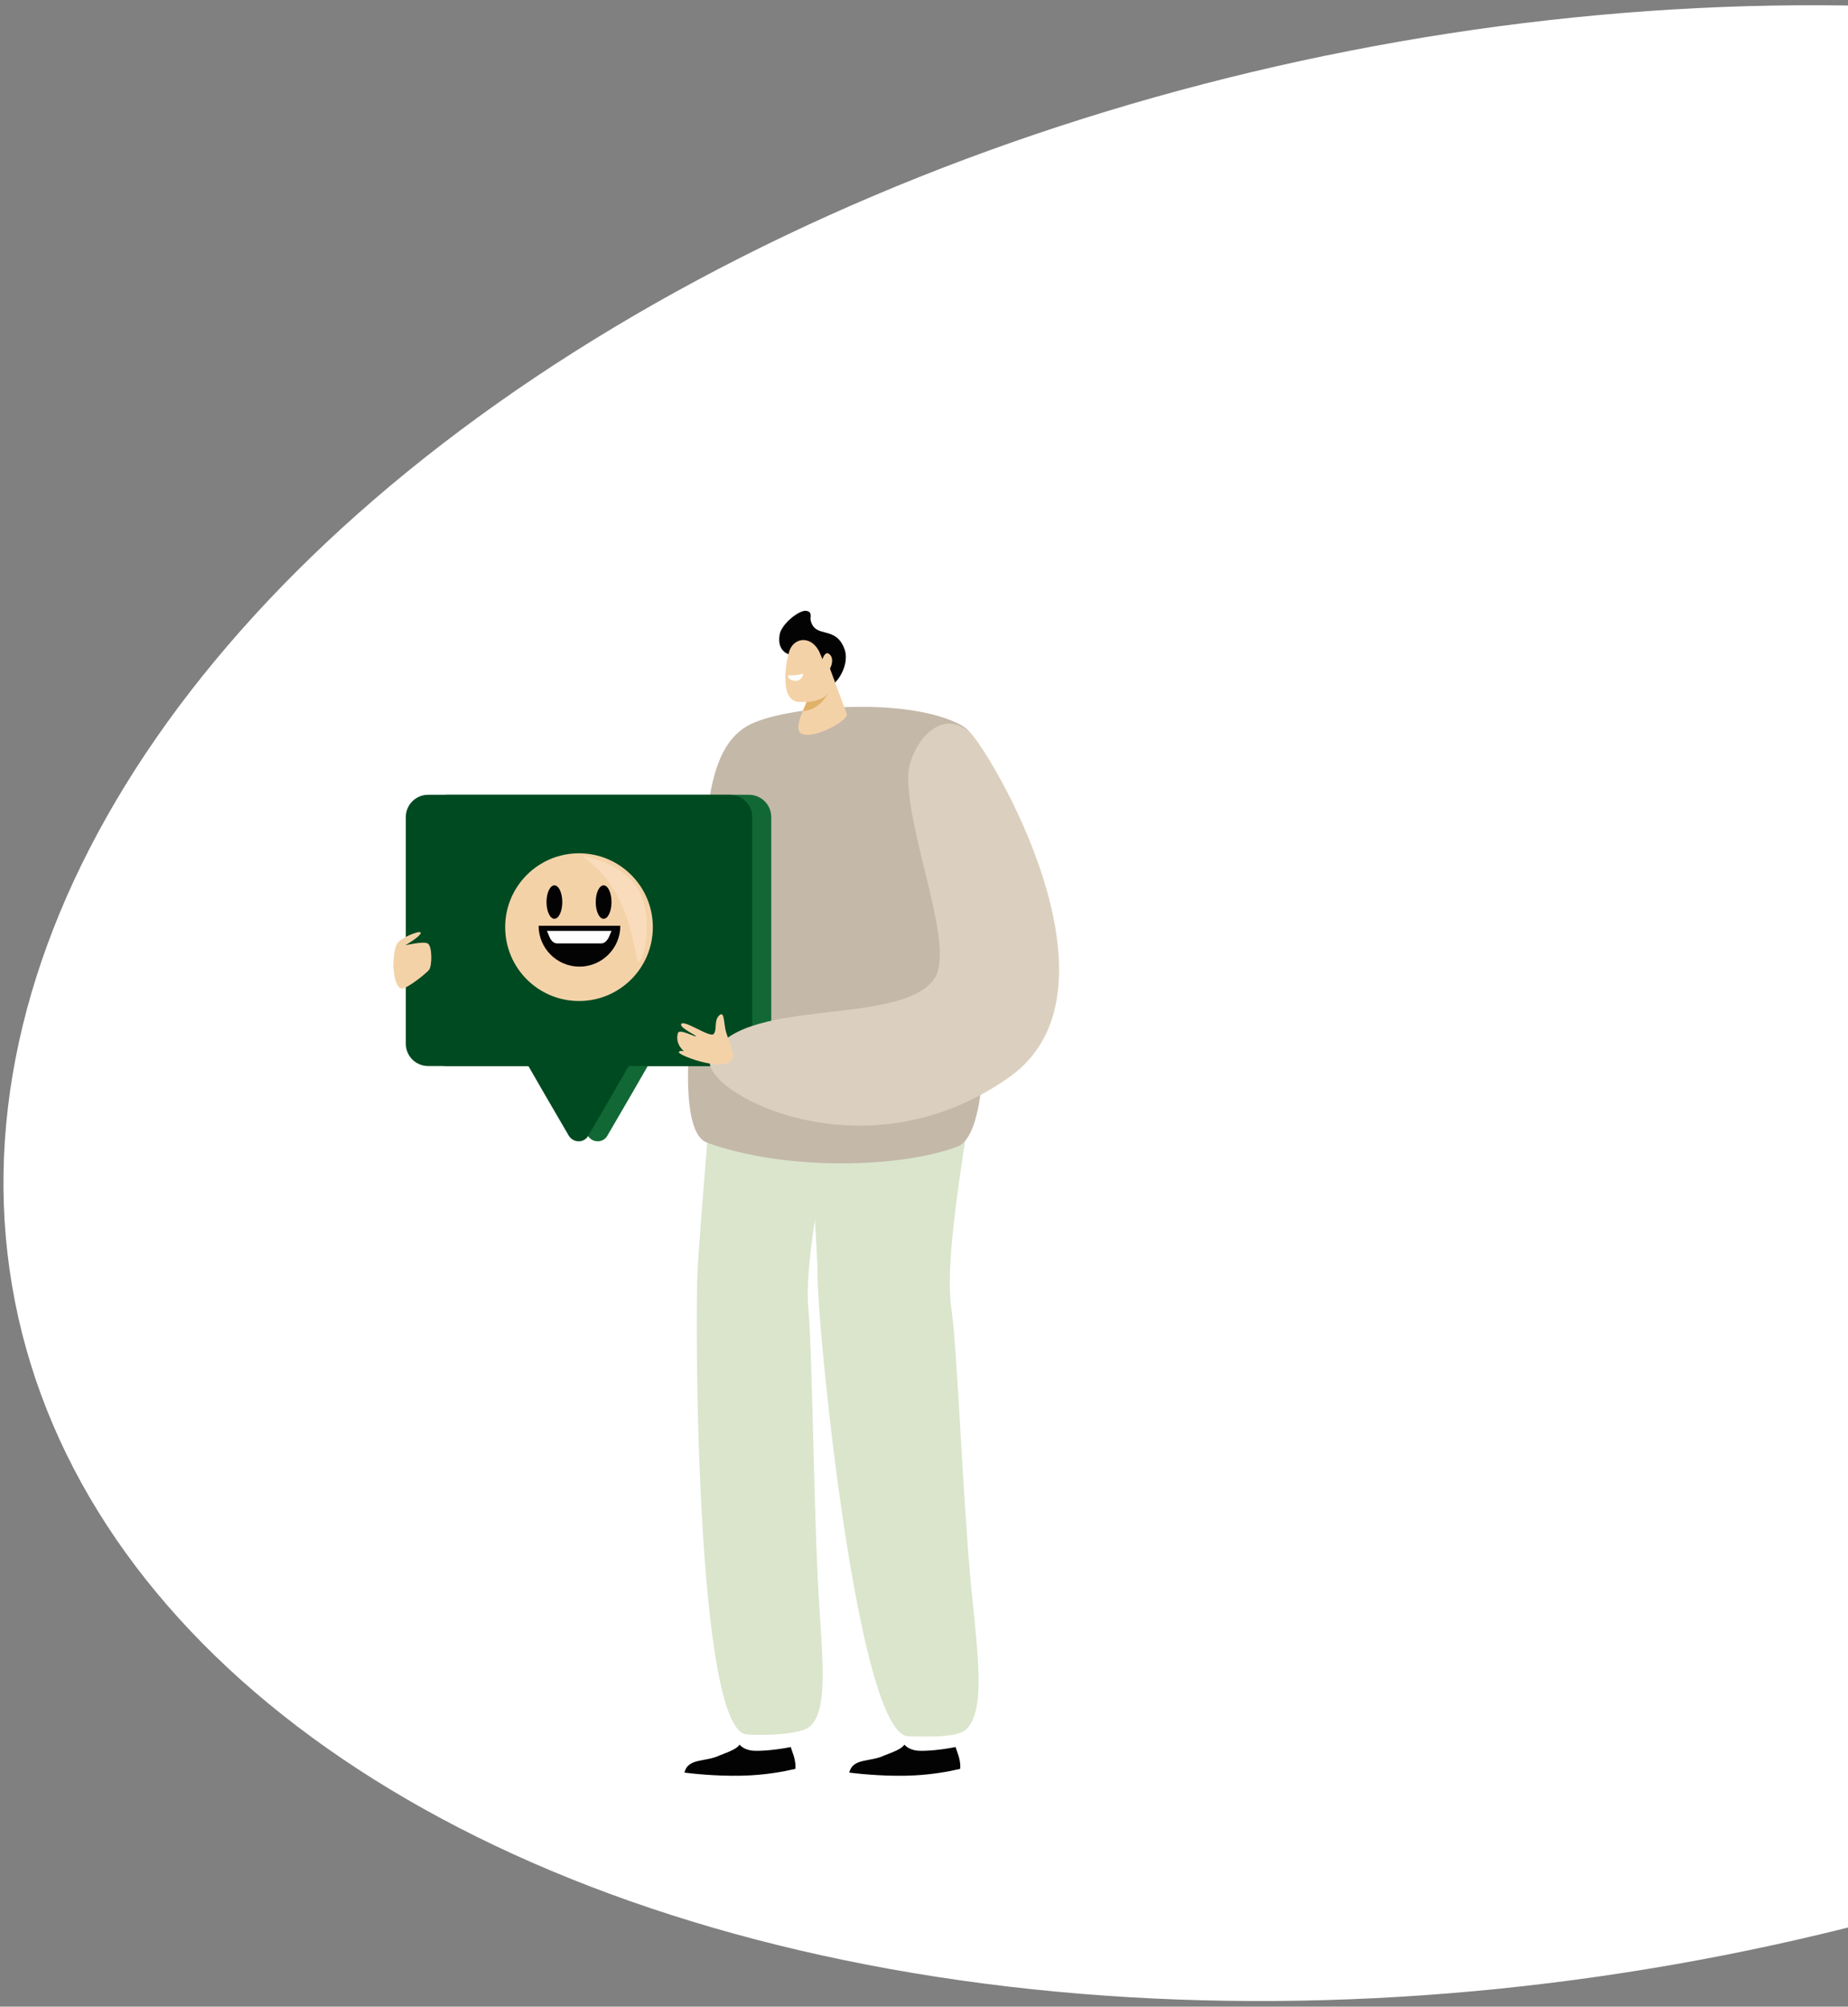 <?xml version="1.0" encoding="utf-8"?>
<!-- Generator: Adobe Illustrator 25.4.1, SVG Export Plug-In . SVG Version: 6.00 Build 0)  -->
<svg version="1.1" id="_x3C_Layer_x3E_" xmlns="http://www.w3.org/2000/svg" xmlns:xlink="http://www.w3.org/1999/xlink" x="0px"
	 y="0px" viewBox="0 0 398 432" style="enable-background:new 0 0 398 432;" xml:space="preserve">
<rect x="0" y="0" width="398" height="432" fill="#808080" stroke="none"/>
<style type="text/css">
	.st0{clip-path:url(#SVGID_00000147195515974380336230000014542324965681898912_);}
	.st1{fill:#FFFFFF;}
	.st2{fill:#030303;}
	.st3{fill:#DAE5CC;}
	.st4{fill:#C4B8A9;}
	.st5{fill:#116834;}
	.st6{fill:#004A21;}
	.st7{fill:#F4D2A8;}
	.st8{fill:#E0B269;}
	.st9{fill:#DBD0BF;}
	.st10{fill:#F9DCBB;}
</style>
<g>
	<defs>
		<rect id="SVGID_1_" y="0" transform="matrix(-1 -4.489887e-11 4.489887e-11 -1 398 432)" width="398" height="432"/>
	</defs>
	<clipPath id="SVGID_00000102529276984030852340000006360723960289836160_">
		<use xlink:href="#SVGID_1_"  style="overflow:visible;"/>
	</clipPath>
	<g style="clip-path:url(#SVGID_00000102529276984030852340000006360723960289836160_);">
		<g>
			<g>
				<g>
					
						<ellipse transform="matrix(0.981 -0.192 0.192 0.981 -35.331 67.612)" class="st1" cx="331" cy="216" rx="334" ry="209"/>
				</g>
			</g>
		</g>
	</g>
</g>
<g>
	<g>
		<path class="st1" d="M157.1,366.2c0,0,3.4,7.3,2.2,9.4c0.5,0.6,1.4,1.3,3,1.3c1.8,0.1,5.1-0.3,8-0.8c-0.8-3.1-0.4-9.8-0.5-11.6
			L157.1,366.2z"/>
		<g>
			<path class="st1" d="M161.6,382.2c-5.3,0.3-11.3-0.2-14.2-0.6c-0.1,0.3-0.1,0.7-0.1,1.1c-0.1,1.9,19.3,2.5,22.6,0.8
				c0.9-0.5,1.3-1.5,1.4-2.7C168.8,381.4,165.4,382,161.6,382.2z"/>
			<path class="st2" d="M161.6,382.2c3.7-0.2,7.2-0.8,9.7-1.4c0.1-1.2-0.2-2.5-0.7-3.8c-0.1-0.3-0.2-0.6-0.3-0.9
				c-2.9,0.6-6.3,0.9-8,0.8c-1.5-0.1-2.5-0.7-3-1.3c0,0-0.1,0.1-0.1,0.1c-0.6,0.8-2.1,1.4-4.2,2.2c-3.1,1.5-6.8,0.5-7.6,3.7
				C150.4,382,156.3,382.5,161.6,382.2z"/>
		</g>
	</g>
	<g>
		<path class="st1" d="M192.6,366.2c0,0,3.4,7.3,2.2,9.4c0.5,0.6,1.4,1.3,3,1.3c1.8,0.1,5.1-0.3,8-0.8c-0.8-3.1-0.4-9.8-0.5-11.6
			L192.6,366.2z"/>
		<g>
			<path class="st1" d="M197.1,382.2c-5.3,0.3-11.3-0.2-14.2-0.6c-0.1,0.3-0.1,0.7-0.1,1.1c-0.1,1.9,19.3,2.5,22.6,0.8
				c0.9-0.5,1.3-1.5,1.4-2.7C204.3,381.4,200.9,382,197.1,382.2z"/>
			<path class="st2" d="M197.1,382.2c3.7-0.2,7.2-0.8,9.7-1.4c0.1-1.2-0.2-2.5-0.7-3.8c-0.1-0.3-0.2-0.6-0.3-0.9
				c-2.9,0.6-6.3,0.9-8,0.8c-1.5-0.1-2.5-0.7-3-1.3c0,0-0.1,0.1-0.1,0.1c-0.6,0.8-2.1,1.4-4.2,2.2c-3.1,1.5-6.8,0.5-7.6,3.7
				C185.9,382,191.9,382.5,197.1,382.2z"/>
		</g>
	</g>
	<path class="st3" d="M205.3,208.4c0,0,4.3,8,5.3,13.4c1.2,6.8-7.9,45.2-5.7,60c1.3,8.8,2.4,40.1,4.2,59.2c1.6,16.1,3.1,27-0.9,31.2
		c-2,2.1-9.7,1.6-12.5,1.6c-11,0-19.6-87.7-19.6-98.5s-4.4-59.8-4.4-59.8L205.3,208.4z"/>
	<path class="st3" d="M177.5,208.8c0,0,3.9,8.3,4.6,13.6c0.8,6.8-9.4,44.4-8,59.3c0.8,8.8,1.1,38.8,2,57.9c0.8,16.1,2.6,28.1-1.6,32
		c-2.1,2-10.8,2-13.6,1.8c-11-0.5-11.2-88.4-10.7-99.2c0.5-10.8,5.2-64.5,5.2-64.5L177.5,208.8z"/>
	<path class="st4" d="M206.3,246.8c5.2-2,7.7-20.2,3.1-50.1c-2.2-14,6.5-35.7-2.4-40.6c-11.6-6.3-38.4-4.1-45.9,0.1
		c-10.5,5.9-8.9,24.7-11.1,52.1c-0.5,6.1-5,35.1,2.3,37.7C169.1,252.1,194,251.5,206.3,246.8z"/>
	<path class="st5" d="M96.3,171.1h65c2.6,0,4.8,2.1,4.8,4.8v48.8c0,2.6-2.1,4.8-4.8,4.8h-21.8l-3.4,5.9l-5.3,9.1
		c-0.9,1.6-3.2,1.6-4.2,0l-5.3-9.1l-3.4-5.9H96.3c-2.6,0-4.8-2.1-4.8-4.8v-48.8C91.6,173.2,93.7,171.1,96.3,171.1z"/>
	<path class="st6" d="M92.2,171.1h65c2.6,0,4.8,2.1,4.8,4.8v48.8c0,2.6-2.1,4.8-4.8,4.8h-21.8l-3.4,5.9l-5.3,9.1
		c-0.9,1.6-3.2,1.6-4.2,0l-5.3-9.1l-3.4-5.9H92.2c-2.6,0-4.8-2.1-4.8-4.8v-48.8C87.4,173.2,89.6,171.1,92.2,171.1z"/>
	<g>
		<path class="st2" d="M170,140.9c0,0-2.7-0.6-2.1-4.2c0.3-2.3,4.2-5.4,5.7-5.2c1.5,0.2,0.8,1.4,1,2.1c1,4,5.4,0.9,7.3,6.2
			c1.3,3.7-2.4,8.6-3.7,7.8C176.8,146.9,170,140.9,170,140.9z"/>
		<path class="st7" d="M178.7,143.8l3.7,10c0.1,1.5-7.7,5.7-10,4c-0.7-0.5-0.5-1.9,0-3.5l3.5-8.4L178.7,143.8z"/>
		<path class="st8" d="M175.2,147.6c1.6-0.3,3.8-0.8,3.8-0.8s-0.1,2.6-2.3,4.6c-1.2,1.1-2.5,1.6-3.8,1.7L175.2,147.6z"/>
		<path class="st7" d="M176.4,140.2l2.4,5.6c0.7,1.9-0.3,4-2.2,4.7c-1.5,0.6-2.5,0.7-4.5,0.6c-1.7,0-2.7-1.5-2.9-3.7
			c-0.3-2.8,0.3-5.4,0.7-6.9C170.7,137.3,174.5,136.6,176.4,140.2z"/>
		<path class="st7" d="M176.7,142.7c0.2-0.3,0.4-0.7,0.5-1c0.3-0.7,0.8-1.6,1.6-0.7c1.2,1.3-0.4,4.7-2.2,4.4
			C175.3,145,176.2,143.5,176.7,142.7z"/>
		<path class="st1" d="M173,145c0,0-1.3,0.5-3.3,0.4c0,0,0,0.7,0.8,1C171.4,146.8,172.7,146.6,173,145z"/>
		<path class="st7" d="M171.4,148.9c1.8-0.5,3.5,2.1,6.5-0.8c0.6-0.5,0.8-1.8,0.9-2.5l0.1,0.1c0.7,1.9-0.3,4-2.2,4.7
			c-1.5,0.6-2.5,0.7-4.5,0.6c-1,0-1.8-0.6-2.3-1.5C170.1,149.5,170.8,149.1,171.4,148.9z"/>
	</g>
	<path class="st9" d="M208.8,157.6c3.9,3.3,35.3,55.2,8.7,74.2c-31.8,22.6-67.2,2.8-64.5-3.9c5.7-13.9,41.5-6.4,48.4-17.5
		c4.1-6.8-5.6-29.8-5.8-42.6C195.3,161.6,201.9,151.7,208.8,157.6z"/>
	<path class="st7" d="M156.4,222.3c-0.6-2-0.3-4.8-1.5-3.7c-1.2,1.1-0.4,3.1-1.2,4c-0.8,0.9-6.6-3.3-7-2.1c-0.3,0.8,3.3,2.4,3.2,2.6
		c-0.2,0.2-3.6-1.7-3.9-0.7c-0.4,1.3,0,2.8,1.3,3.9c-0.5-0.1-1-0.1-1.1,0.2c-0.3,0.7,11.7,5.2,11.7,0.6
		C157.6,225.6,157.4,225.3,156.4,222.3z"/>
	<path class="st7" d="M85.8,202.8c1.3-1.3,5.1-2.7,4.8-1.9c-0.2,0.8-3.3,2.6-3.3,2.6s3.8-0.9,4.8-0.4c1,0.5,1,4.8,0.3,5.7
		c-0.7,0.8-4,3.5-5.6,4c-1.1,0.3-1.7-1.7-1.9-3c-0.1-0.7-0.2-1.4-0.2-2.1C84.8,206.2,84.9,203.7,85.8,202.8z"/>
	<g>
		<circle class="st7" cx="124.7" cy="199.6" r="15.9"/>
		<path class="st2" d="M116,199.3c0,4.8,3.9,8.8,8.8,8.8c4.8,0,8.8-3.9,8.8-8.8H116z"/>
		<path class="st10" d="M125.4,184.3c0,0,6.8,0.7,11.1,5.8c4.3,5.2,2.8,14.6,1.3,16.8C136.4,209.2,137.6,192.7,125.4,184.3z"/>
		<ellipse class="st2" cx="119.4" cy="194.2" rx="1.7" ry="3.6"/>
		<ellipse class="st2" cx="130" cy="194.2" rx="1.7" ry="3.6"/>
		<path class="st1" d="M124.7,200.4h7l-0.5,1.2c-0.4,0.9-1,1.5-1.7,1.5h-4.7H120c-0.7,0-1.3-0.5-1.7-1.5l-0.5-1.2H124.7z"/>
	</g>
</g>
</svg>
